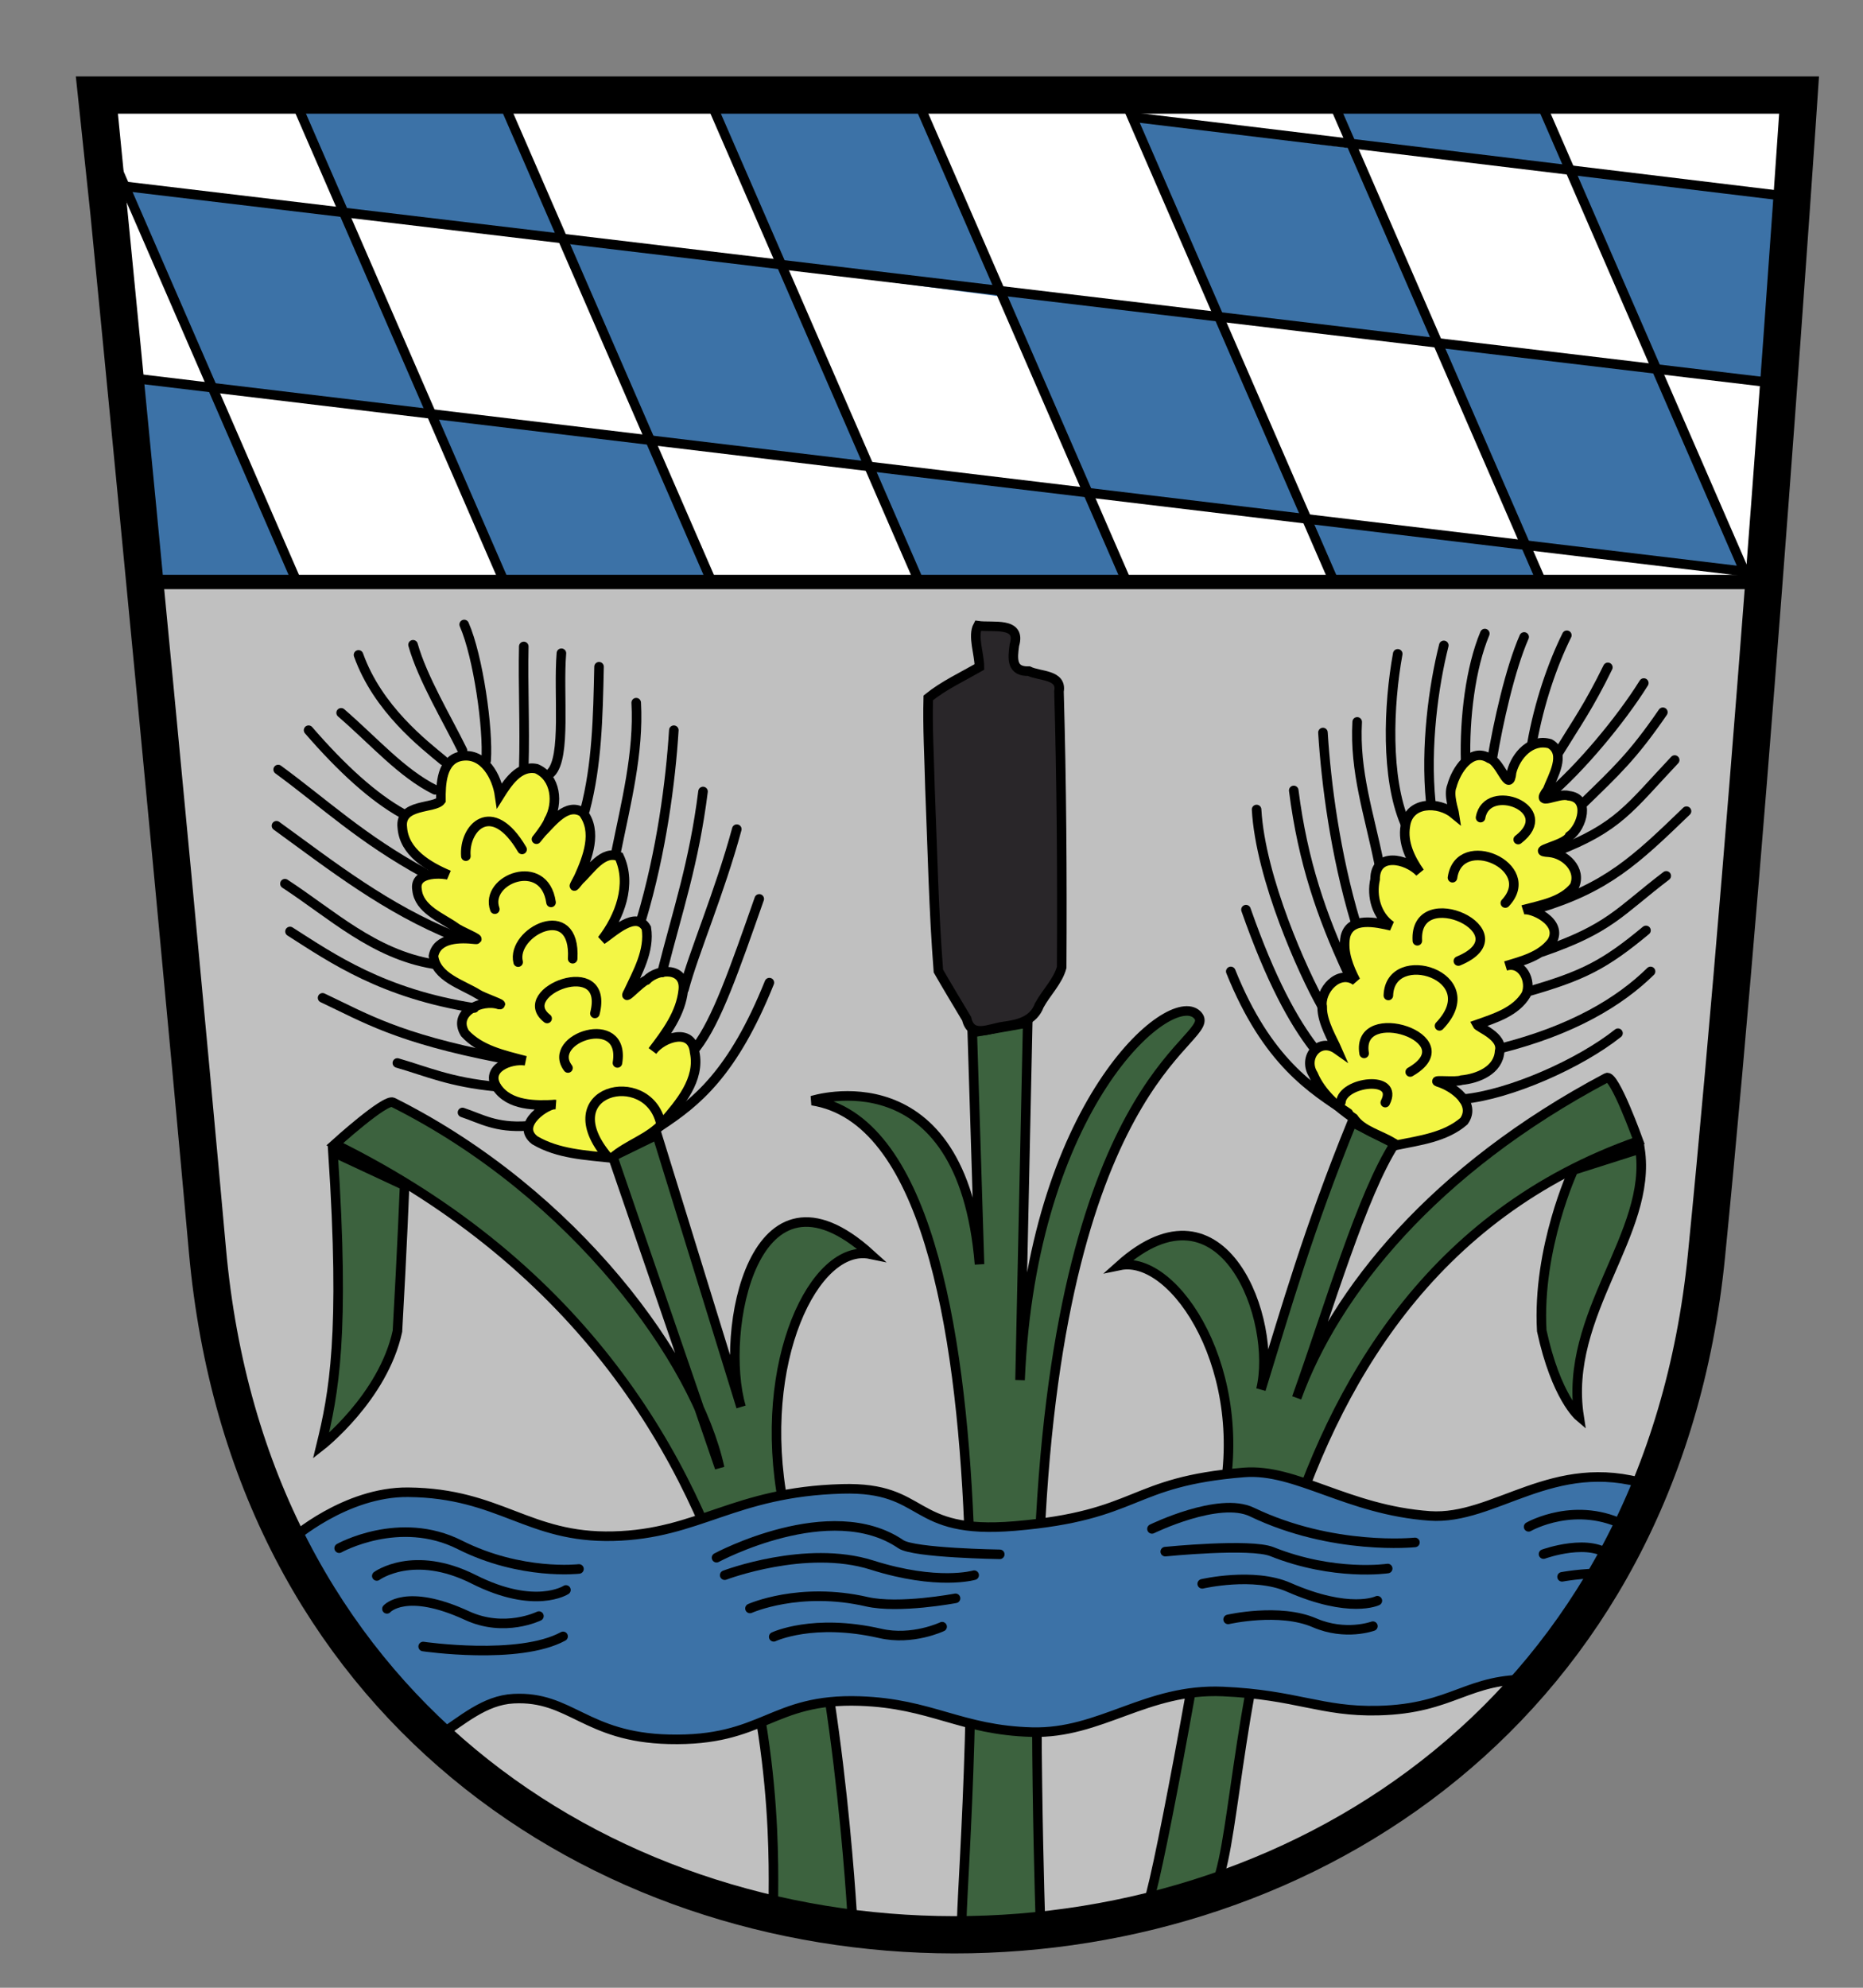 <?xml version="1.0" encoding="UTF-8" standalone="no"?>
<!-- Created with Inkscape (http://www.inkscape.org/) -->
<svg
   xmlns:dc="http://purl.org/dc/elements/1.1/"
   xmlns:cc="http://web.resource.org/cc/"
   xmlns:rdf="http://www.w3.org/1999/02/22-rdf-syntax-ns#"
   xmlns:svg="http://www.w3.org/2000/svg"
   xmlns="http://www.w3.org/2000/svg"
   xmlns:sodipodi="http://sodipodi.sourceforge.net/DTD/sodipodi-0.dtd"
   xmlns:inkscape="http://www.inkscape.org/namespaces/inkscape"
   id="svg2276"
   sodipodi:version="0.32"
   inkscape:version="0.45.1"
   width="195"
   height="208"
   version="1.0"
   sodipodi:docbase="C:\Documents and Settings\ceb\Desktop"
   sodipodi:docname="olching.svg"
   inkscape:output_extension="org.inkscape.output.svg.inkscape">
  <rect width="100%" height="100%" fill="#808080" stroke="none"/>
  <defs
     id="defs2279" />
  <sodipodi:namedview
     inkscape:window-height="817"
     inkscape:window-width="1152"
     inkscape:pageshadow="2"
     inkscape:pageopacity="0.0"
     guidetolerance="10.0"
     gridtolerance="10.0"
     objecttolerance="10.0"
     borderopacity="1.0"
     bordercolor="#666666"
     pagecolor="#ffffff"
     id="base"
     inkscape:zoom="32"
     inkscape:cx="164.72929"
     inkscape:cy="84.2622"
     inkscape:window-x="-4"
     inkscape:window-y="-4"
     inkscape:current-layer="layer1"
     showgrid="true" />
  <g
     inkscape:groupmode="layer"
     id="layer1"
     inkscape:label="vec"
     style="display:inline">
    <path
       style="opacity:1;fill:#c0c0c0;fill-opacity:1;fill-rule:evenodd;stroke:#000000;stroke-width:1;stroke-linecap:butt;stroke-linejoin:miter;stroke-miterlimit:4;stroke-dasharray:none;stroke-opacity:1;display:inline"
       d="M 10.192,9.95 L 188.309,9.95 C 188.309,9.95 183.427,82.963 178.616,131.39 C 169.207,226.1 30.304,226.378 21.715,130.849 C 17.42,83.087 10.22,10.143 10.192,9.95 z "
       id="path3236"
       sodipodi:nodetypes="ccssc" />
    <path
       style="fill:#ffffff;fill-opacity:1;fill-rule:evenodd;stroke:none;stroke-width:1px;stroke-linecap:butt;stroke-linejoin:miter;stroke-opacity:1"
       d="M 10.767,9.449 L 188.158,8.913 L 185.257,60.776 L 14.924,60.958 L 10.767,9.449 z "
       id="path4142"
       sodipodi:nodetypes="ccccc" />
    <path
       style="fill:#3c72a7;fill-opacity:1;fill-rule:evenodd;stroke:none;stroke-width:1px;stroke-linecap:butt;stroke-linejoin:miter;stroke-opacity:1"
       d="M 74.375,10.25 L 96,10.25 L 104.5,31 L 81.75,28 L 74.375,10.25 z "
       id="path4122"
       sodipodi:nodetypes="ccccc" />
    <path
       style="fill:#3c72a7;fill-opacity:1;fill-rule:evenodd;stroke:none;stroke-width:1px;stroke-linecap:butt;stroke-linejoin:miter;stroke-opacity:1"
       d="M 139.3,10 L 161.3,10.25 L 164.175,17.625 L 141.425,14.875 L 139.3,10 z "
       id="path4128"
       sodipodi:nodetypes="ccccc" />
    <path
       style="fill:#3c72a7;fill-opacity:1;fill-rule:evenodd;stroke:none;stroke-width:1px;stroke-linecap:butt;stroke-linejoin:miter;stroke-opacity:1"
       d="M 118.7,12.55 L 141.7,15.55 L 150.2,36.3 L 127.45,33.3 L 118.7,12.55 z "
       id="path4120"
       sodipodi:nodetypes="ccccc" />
    <path
       style="fill:#3c72a7;fill-opacity:1;fill-rule:evenodd;stroke:none;stroke-width:1px;stroke-linecap:butt;stroke-linejoin:miter;stroke-opacity:1"
       d="M 90.875,48.6 L 113.75,51.225 L 117.625,60.6 L 96.375,60.725 L 90.875,48.6 z "
       id="path4132"
       sodipodi:nodetypes="ccccc" />
    <path
       style="fill:#3c72a7;fill-opacity:1;fill-rule:evenodd;stroke:none;stroke-width:1px;stroke-linecap:butt;stroke-linejoin:miter;stroke-opacity:1"
       d="M 136.725,54.35 L 159.6,56.85 L 160.85,60.35 L 139.475,60.475 L 136.725,54.35 z "
       id="path4134"
       sodipodi:nodetypes="ccccc" />
    <path
       style="fill:#3c72a7;fill-opacity:1;fill-rule:evenodd;stroke:none;stroke-width:1px;stroke-linecap:butt;stroke-linejoin:miter;stroke-opacity:1"
       d="M 105,30.65 L 128,33.65 L 136.5,54.4 L 113.75,51.4 L 105,30.65 z "
       id="path4116"
       sodipodi:nodetypes="ccccc" />
    <path
       style="fill:#3c72a7;fill-opacity:1;fill-rule:evenodd;stroke:none;stroke-width:1px;stroke-linecap:butt;stroke-linejoin:miter;stroke-opacity:1"
       d="M 164.45,17.875 L 186.95,20.625 L 185.825,40 L 173.2,38.5 L 164.45,17.875 z "
       id="path4138"
       sodipodi:nodetypes="ccccc" />
    <path
       style="fill:#3c72a7;fill-opacity:1;fill-rule:evenodd;stroke:none;stroke-width:1px;stroke-linecap:butt;stroke-linejoin:miter;stroke-opacity:1"
       d="M 150.9,36 L 173.9,39 L 182.4,59.75 L 159.65,56.75 L 150.9,36 z "
       id="path4118"
       sodipodi:nodetypes="ccccc" />
    <path
       style="fill:#3c72a7;fill-opacity:1;fill-rule:evenodd;stroke:none;stroke-width:1px;stroke-linecap:butt;stroke-linejoin:miter;stroke-opacity:1"
       d="M 30.625,10.175 L 52,9.925 L 59,25.3 L 36.25,22.3 L 30.625,10.175 z "
       id="path4126"
       sodipodi:nodetypes="ccccc" />
    <path
       style="fill:#3c72a7;fill-opacity:1;fill-rule:evenodd;stroke:none;stroke-width:1px;stroke-linecap:butt;stroke-linejoin:miter;stroke-opacity:1"
       d="M 13.5,20 L 35.97,22.072 L 45,43.75 L 22.25,40.75 L 13.5,20 z "
       id="path4124"
       sodipodi:nodetypes="ccccc" />
    <path
       style="fill:#3c72a7;fill-opacity:1;fill-rule:evenodd;stroke:none;stroke-width:1px;stroke-linecap:butt;stroke-linejoin:miter;stroke-opacity:1"
       d="M 45.125,43.375 L 68,46 L 74.25,60.75 L 52.75,60.875 L 45.125,43.375 z "
       id="path4130"
       sodipodi:nodetypes="ccccc" />
    <path
       style="fill:#3c72a7;fill-opacity:1;fill-rule:evenodd;stroke:none;stroke-width:1px;stroke-linecap:butt;stroke-linejoin:miter;stroke-opacity:1"
       d="M 13.5,39.375 L 22.25,40.375 L 30.875,61 L 15.875,61 L 13.5,39.375 z "
       id="path4140"
       sodipodi:nodetypes="ccccc" />
    <path
       style="opacity:1;fill:#3c623e;fill-opacity:1;fill-rule:evenodd;stroke:#000000;stroke-width:1px;stroke-linecap:butt;stroke-linejoin:miter;stroke-opacity:1"
       d="M 107.569,107.033 L 106.768,144.414 C 107.979,115.728 122.431,103.344 125.303,106.182 C 127.929,108.776 111.582,111.269 108.939,158.806 C 107.998,175.621 108.939,202.293 108.939,202.293 L 100.707,201.939 C 99.962,201.107 108.586,118.858 85,115.172 C 85,115.172 100.707,110.121 102.525,132.293 L 101.768,108.051 L 107.569,107.033 z "
       id="path2226"
       sodipodi:nodetypes="ccsscccccc" />
    <path
       style="opacity:1;fill:#3c623e;fill-opacity:1;fill-rule:evenodd;stroke:#000000;stroke-width:1px;stroke-linecap:butt;stroke-linejoin:miter;stroke-opacity:1"
       d="M 68.775,118.746 L 77.568,147.221 C 75.279,139.535 78.802,120.1 91.103,131.239 C 85.301,130.032 79.146,142.49 81.989,157.363 C 87.681,171.785 89.239,201.1 89.239,201.1 L 81.007,200.746 C 80.262,199.914 87.136,145.415 35.05,119.729 C 35.05,119.729 40.321,114.945 41.131,115.35 C 60.265,124.925 72.916,142.514 75.325,153.6 L 64.13,121.014 L 68.775,118.746 z "
       id="path5120"
       sodipodi:nodetypes="cccccccsccc" />
    <path
       style="opacity:1;fill:#3c623e;fill-opacity:1;fill-rule:evenodd;stroke:#000000;stroke-width:1px;stroke-linecap:butt;stroke-linejoin:miter;stroke-opacity:1"
       d="M 141.525,117.421 C 136.969,128.607 134.666,136.706 131.982,145.396 C 133.738,138.242 128.115,122.658 117.197,132.413 C 122.999,131.207 131.154,143.664 127.811,157.787 C 125.739,172.209 120.664,199.274 120.061,199.274 L 127.043,197.671 C 131.19,191.22 127.837,134.672 171.5,119.403 C 171.5,119.403 168.97,112.351 168.169,112.774 C 150.079,122.349 139.732,135.189 135.725,146.274 C 139.144,136.7 142.563,124.996 145.982,119.689 L 141.525,117.421 z "
       id="path6094"
       sodipodi:nodetypes="cccccccsccc" />
    <path
       style="opacity:1;fill:#3c72a7;fill-opacity:1;fill-rule:evenodd;stroke:#000000;stroke-width:1px;stroke-linecap:butt;stroke-linejoin:miter;stroke-opacity:1"
       d="M 172.464,155.347 C 162.515,152.277 156.478,159.115 149.639,158.625 C 140.994,158.006 135.699,153.638 130.195,154.079 C 118.103,155.049 119.387,158.575 106.205,159.686 C 95.064,160.625 97.182,155.54 88.126,155.797 C 76.763,156.119 73.187,160.523 64.186,160.746 C 55.25,160.968 52.368,156.243 42.722,156.15 C 36.138,156.085 30.5,161.1 30.5,161.1 C 30.5,161.1 44.336,182.668 45.75,181.75 C 48.408,180.024 50.702,177.908 53.75,177.75 C 59.747,177.439 61.253,181.787 70,182 C 80,182.25 80.664,177.685 90,178 C 97.5,178.253 100.527,181.05 108,181.25 C 115.213,181.449 119.955,176.649 128,177 C 135.714,177.336 138.29,179.141 144.25,179 C 152.199,178.812 153.535,175.524 160.5,175.75 C 161.269,175.775 171.5,155.25 172.464,155.347 z "
       id="path2192"
       sodipodi:nodetypes="csssssssssssssssc" />
    <path
       style="opacity:1;fill:none;fill-opacity:1;fill-rule:evenodd;stroke:#000000;stroke-width:3.9;stroke-linecap:butt;stroke-linejoin:miter;stroke-miterlimit:4;stroke-dasharray:none;stroke-opacity:1;display:inline"
       d="M 10.192,9.95 L 188.308,9.95 C 188.308,9.95 183.426,82.963 178.616,131.389 C 169.207,226.099 30.304,226.378 21.714,130.849 C 17.42,83.086 10.22,10.142 10.192,9.95 z "
       id="path2257"
       sodipodi:nodetypes="ccssc" />
    <path
       style="fill:none;fill-rule:evenodd;stroke:#000000;stroke-width:1.5;stroke-linecap:butt;stroke-linejoin:miter;stroke-miterlimit:4;stroke-dasharray:none;stroke-opacity:1"
       d="M 15.747,60.9 L 184.239,60.9"
       id="path3328" />
    <path
       style="fill:none;fill-rule:evenodd;stroke:#000000;stroke-width:1px;stroke-linecap:butt;stroke-linejoin:miter;stroke-opacity:1"
       d="M 30.614,9.9 L 52.614,60.5"
       id="path6237" />
    <path
       style="fill:#3c72a7;fill-opacity:1;fill-rule:evenodd;stroke:none;stroke-width:1px;stroke-linecap:butt;stroke-linejoin:miter;stroke-opacity:1"
       d="M 59,25 L 82,28 L 90.5,48.75 L 67.75,45.75 L 59,25 z "
       id="path2174"
       sodipodi:nodetypes="ccccc" />
    <path
       style="fill:none;fill-rule:evenodd;stroke:#000000;stroke-width:1px;stroke-linecap:butt;stroke-linejoin:miter;stroke-opacity:1"
       d="M 52.329,9.9 L 74.329,60.5"
       id="path6239" />
    <path
       style="fill:none;fill-rule:evenodd;stroke:#000000;stroke-width:1px;stroke-linecap:butt;stroke-linejoin:miter;stroke-opacity:1"
       d="M 74.043,9.9 L 96.043,60.5"
       id="path6241" />
    <path
       style="fill:none;fill-rule:evenodd;stroke:#000000;stroke-width:1px;stroke-linecap:butt;stroke-linejoin:miter;stroke-opacity:1"
       d="M 95.757,9.9 L 117.757,60.5"
       id="path6243" />
    <path
       style="fill:none;fill-rule:evenodd;stroke:#000000;stroke-width:1px;stroke-linecap:butt;stroke-linejoin:miter;stroke-opacity:1"
       d="M 117.471,9.9 L 139.471,60.5"
       id="path6245" />
    <path
       style="fill:none;fill-rule:evenodd;stroke:#000000;stroke-width:1px;stroke-linecap:butt;stroke-linejoin:miter;stroke-opacity:1"
       d="M 139.186,9.9 L 161.186,60.5"
       id="path6247" />
    <path
       style="fill:none;fill-rule:evenodd;stroke:#000000;stroke-width:1px;stroke-linecap:butt;stroke-linejoin:miter;stroke-opacity:1"
       d="M 160.9,9.9 L 182.9,60.5"
       id="path6249" />
    <path
       style="fill:none;fill-rule:evenodd;stroke:#000000;stroke-width:1px;stroke-linecap:butt;stroke-linejoin:miter;stroke-opacity:1"
       d="M 8.9,9.9 L 30.9,60.5"
       id="path6251" />
    <path
       style="fill:none;fill-rule:evenodd;stroke:#000000;stroke-width:1px;stroke-linecap:butt;stroke-linejoin:miter;stroke-opacity:1"
       d="M 11,19.25 L 185,40"
       id="path6253" />
    <path
       style="fill:none;fill-rule:evenodd;stroke:#000000;stroke-width:1px;stroke-linecap:butt;stroke-linejoin:miter;stroke-opacity:1"
       d="M 12.5,39.4 L 183.5,59.9"
       id="path6255" />
    <path
       style="fill:none;fill-rule:evenodd;stroke:#000000;stroke-width:1px;stroke-linecap:butt;stroke-linejoin:miter;stroke-opacity:1"
       d="M 118.5,12.25 L 188.75,20.75"
       id="path6257" />
    <path
       style="fill:none;fill-rule:evenodd;stroke:#000000;stroke-width:1px;stroke-linecap:round;stroke-linejoin:miter;stroke-opacity:1"
       d="M 35.5,162.005 C 35.5,162.005 41.811,158.469 48.126,161.652 C 54.54,164.884 60.601,164.177 60.601,164.177"
       id="path2196"
       sodipodi:nodetypes="csc" />
    <path
       style="fill:none;fill-rule:evenodd;stroke:#000000;stroke-width:1px;stroke-linecap:round;stroke-linejoin:miter;stroke-opacity:1"
       d="M 39.439,164.909 C 39.439,164.909 43.275,162.081 49.59,165.263 C 56.004,168.495 59.237,166.374 59.237,166.374"
       id="path2198"
       sodipodi:nodetypes="csc" />
    <path
       style="fill:none;fill-rule:evenodd;stroke:#000000;stroke-width:1px;stroke-linecap:round;stroke-linejoin:miter;stroke-opacity:1"
       d="M 40.5,168.352 C 40.5,168.352 42.463,166.096 48.883,169.059 C 52.822,170.877 56.408,169.109 56.408,169.109"
       id="path2200"
       sodipodi:nodetypes="csc" />
    <path
       style="fill:none;fill-rule:evenodd;stroke:#000000;stroke-width:1px;stroke-linecap:round;stroke-linejoin:miter;stroke-opacity:1"
       d="M 44.293,172.293 C 44.293,172.293 54.293,173.757 58.939,171.232"
       id="path2202"
       sodipodi:nodetypes="cc" />
    <path
       style="fill:none;fill-rule:evenodd;stroke:#000000;stroke-width:1px;stroke-linecap:round;stroke-linejoin:miter;stroke-opacity:1"
       d="M 75,163 C 75,163 86.951,156.57 94.293,161.586 C 95.654,162.516 104.646,162.646 104.646,162.646"
       id="path2204"
       sodipodi:nodetypes="csc" />
    <path
       style="fill:none;fill-rule:evenodd;stroke:#000000;stroke-width:1px;stroke-linecap:round;stroke-linejoin:miter;stroke-opacity:1"
       d="M 75.854,164.828 C 75.854,164.828 84.37,161.584 91.257,163.767 C 98.155,165.954 101.964,164.828 101.964,164.828"
       id="path2206"
       sodipodi:nodetypes="csc" />
    <path
       style="fill:none;fill-rule:evenodd;stroke:#000000;stroke-width:1px;stroke-linecap:round;stroke-linejoin:miter;stroke-opacity:1"
       d="M 78.5,168.31 C 78.5,168.31 83.68,165.986 90.722,167.603 C 94.084,168.375 100.015,167.25 100.015,167.25"
       id="path2208"
       sodipodi:nodetypes="csc" />
    <path
       style="fill:none;fill-rule:evenodd;stroke:#000000;stroke-width:1px;stroke-linecap:round;stroke-linejoin:miter;stroke-opacity:1"
       d="M 80.985,171.279 C 80.985,171.279 85.105,169.309 92.146,170.925 C 95.509,171.698 98.611,170.218 98.611,170.218"
       id="path2210"
       sodipodi:nodetypes="csc" />
    <path
       style="fill:none;fill-rule:evenodd;stroke:#000000;stroke-width:1px;stroke-linecap:round;stroke-linejoin:miter;stroke-opacity:1"
       d="M 128.549,169.456 C 128.549,169.456 133.92,168.223 137.589,169.81 C 140.844,171.217 143.7,170.163 143.7,170.163"
       id="path2212"
       sodipodi:nodetypes="csc" />
    <path
       style="fill:none;fill-rule:evenodd;stroke:#000000;stroke-width:1px;stroke-linecap:round;stroke-linejoin:miter;stroke-opacity:1"
       d="M 125.836,165.734 C 125.836,165.734 131.214,164.483 134.875,166.087 C 141.312,168.909 144.168,167.501 144.168,167.501"
       id="path2214"
       sodipodi:nodetypes="csc" />
    <path
       style="fill:none;fill-rule:evenodd;stroke:#000000;stroke-width:1px;stroke-linecap:round;stroke-linejoin:miter;stroke-opacity:1"
       d="M 121.967,162.364 C 121.967,162.364 130.881,161.467 133.128,162.364 C 139.654,164.972 145.25,164.132 145.25,164.132"
       id="path2216"
       sodipodi:nodetypes="csc" />
    <path
       style="fill:none;fill-rule:evenodd;stroke:#000000;stroke-width:1px;stroke-linecap:round;stroke-linejoin:miter;stroke-opacity:1"
       d="M 120.577,159.986 C 120.577,159.986 127.579,156.56 131.031,158.218 C 139.53,162.3 148.102,161.4 148.102,161.4"
       id="path2218"
       sodipodi:nodetypes="csc" />
    <path
       style="fill:none;fill-rule:evenodd;stroke:#000000;stroke-width:1px;stroke-linecap:round;stroke-linejoin:miter;stroke-opacity:1"
       d="M 160,159.768 C 160,159.768 165,156.889 170.354,159.768"
       id="path2220"
       sodipodi:nodetypes="cc" />
    <path
       style="fill:none;fill-rule:evenodd;stroke:#000000;stroke-width:1px;stroke-linecap:round;stroke-linejoin:miter;stroke-opacity:1"
       d="M 161.561,162.621 C 161.561,162.621 166.561,160.803 168.732,162.975"
       id="path2222"
       sodipodi:nodetypes="cc" />
    <path
       style="fill:none;fill-rule:evenodd;stroke:#000000;stroke-width:1px;stroke-linecap:round;stroke-linejoin:miter;stroke-opacity:1"
       d="M 163.5,165 C 163.5,165 165.672,164.596 167.843,164.646"
       id="path2224"
       sodipodi:nodetypes="cc" />
    <path
       style="fill:#292629;fill-opacity:1;fill-rule:evenodd;stroke:#000000;stroke-width:1px;stroke-linecap:round;stroke-linejoin:miter;stroke-opacity:1"
       d="M 98.222,101.611 C 97.721,95.228 97.598,88.815 97.338,82.417 C 97.267,79.288 97.075,76.153 97.161,73.025 C 98.786,71.718 100.709,70.827 102.515,69.793 C 102.51,68.43 101.779,66.557 102.361,65.476 C 103.89,65.7 106.934,65.004 106.174,67.51 C 105.977,68.954 105.861,70.292 107.697,70.231 C 108.825,70.779 111.173,70.56 110.843,72.347 C 111.118,81.971 111.182,91.602 111.125,101.229 C 110.734,102.686 109.506,103.863 108.78,105.2 C 108.165,106.845 106.578,107.211 104.999,107.418 C 103.52,107.632 101.653,108.669 101.181,106.608 C 100.192,104.944 99.183,103.291 98.222,101.611 z "
       id="path3198" />
    <path
       style="fill:#3c623e;fill-opacity:1;fill-rule:evenodd;stroke:#000000;stroke-width:1px;stroke-linecap:butt;stroke-linejoin:miter;stroke-opacity:1"
       d="M 34.85,120.55 C 36.127,139.775 34.94,145.813 33.6,151.3 C 33.6,151.3 40.1,146.238 41.6,139.3 C 42.091,130.654 42.35,124.05 42.35,124.05 L 34.85,120.55 z "
       id="path6092"
       sodipodi:nodetypes="ccccc" />
    <path
       style="fill:#3c623e;fill-opacity:1;fill-rule:evenodd;stroke:#000000;stroke-width:1px;stroke-linecap:butt;stroke-linejoin:miter;stroke-opacity:1"
       d="M 171.656,120.219 C 173.004,129.069 163.629,137.482 165.281,148.219 C 165.281,148.219 162.875,146.188 161.375,139.25 C 160.884,130.603 164.688,122.438 164.688,122.438 L 171.656,120.219 z "
       id="path7065"
       sodipodi:nodetypes="ccccc" />
    <path
       style="fill:#f3f645;fill-opacity:1;fill-rule:evenodd;stroke:#000000;stroke-width:1px;stroke-linecap:round;stroke-linejoin:miter;stroke-opacity:1"
       d="M 64.061,121.177 C 61.326,120.88 58.394,120.751 55.975,119.316 C 53.842,117.666 57.406,115.432 58.124,115.582 C 56.021,115.699 53.327,115.718 52.007,113.775 C 50.738,111.814 53.407,110.755 55,111 C 52.773,110.413 50.276,109.89 48.662,108.125 C 47.34,105.958 50.408,104.5 52.241,105.115 C 52.98,105.193 50.502,104.364 50.006,104.018 C 48.351,102.997 45.629,102.249 45.371,100.037 C 45.736,98.088 48.194,98.112 49.735,98.289 C 50.58,98.38 48.115,97.422 47.653,97.023 C 46.173,95.983 43.852,95.146 43.649,93.098 C 43.299,91.049 46.64,91.425 46.986,91.574 C 44.838,90.67 42.285,89.175 42.109,86.587 C 41.799,84.052 45.516,84.648 46.152,83.758 C 46.127,82.078 46.209,79.452 48.327,79.118 C 50.667,78.755 52.01,81.278 52.293,83.237 C 53.121,81.919 54.34,80.05 56.154,80.438 C 58.21,81.323 58.472,84.073 57.444,85.841 C 57.186,86.67 55.208,88.95 56.708,87.134 C 57.794,86.058 59.332,83.933 61,85 C 62.565,87.008 61.507,89.742 60.577,91.796 C 60.094,92.724 59.817,93.156 60.662,92.095 C 61.78,91.077 63.118,88.888 64.805,89.636 C 66.166,92.554 64.856,95.96 63,98.354 C 64.187,97.572 66.565,95.23 67.653,97.11 C 68.028,99.483 66.733,101.729 65.761,103.813 C 65.082,104.979 67.05,102.75 67.671,102.559 C 68.91,101.287 71.768,101.217 71.52,103.578 C 71.279,106.018 69.74,108.082 68.293,109.972 C 69.358,108.525 72.456,107.503 72.706,110.098 C 73.314,112.969 71.163,115.444 69.423,117.464 C 67.983,119.126 65.697,119.74 64.061,121.177 z "
       id="path7069" />
    <path
       style="fill:none;fill-rule:evenodd;stroke:#000000;stroke-width:1px;stroke-linecap:round;stroke-linejoin:miter;stroke-opacity:1"
       d="M 48.763,89.591 C 48.521,86.641 51.478,83.491 54.646,88.884"
       id="path7071"
       sodipodi:nodetypes="cs" />
    <path
       style="fill:none;fill-rule:evenodd;stroke:#000000;stroke-width:1px;stroke-linecap:round;stroke-linejoin:miter;stroke-opacity:1"
       d="M 51.793,95.138 C 50.667,92.011 56.983,89.568 57.677,94.431"
       id="path7073"
       sodipodi:nodetypes="cs" />
    <path
       style="fill:none;fill-rule:evenodd;stroke:#000000;stroke-width:1px;stroke-linecap:round;stroke-linejoin:miter;stroke-opacity:1"
       d="M 54.234,100.677 C 53.462,97.55 60.308,94.046 59.941,100.323"
       id="path7075"
       sodipodi:nodetypes="cs" />
    <path
       style="fill:none;fill-rule:evenodd;stroke:#000000;stroke-width:1px;stroke-linecap:round;stroke-linejoin:miter;stroke-opacity:1"
       d="M 57.268,106.577 C 53.667,103.804 63.872,99.769 62.268,106.046"
       id="path7077"
       sodipodi:nodetypes="cs" />
    <path
       style="fill:none;fill-rule:evenodd;stroke:#000000;stroke-width:1px;stroke-linecap:round;stroke-linejoin:miter;stroke-opacity:1"
       d="M 59.451,111.756 C 57.088,108.629 65.525,105.832 64.628,111.226"
       id="path7079"
       sodipodi:nodetypes="cs" />
    <path
       style="fill:none;fill-rule:evenodd;stroke:#000000;stroke-width:1px;stroke-linecap:butt;stroke-linejoin:miter;stroke-opacity:1"
       d="M 63.626,121.08 C 57.688,114.057 67.765,111.629 69.157,117.5"
       id="path7081"
       sodipodi:nodetypes="cs" />
    <path
       style="fill:none;fill-rule:evenodd;stroke:#000000;stroke-width:1px;stroke-linecap:round;stroke-linejoin:miter;stroke-opacity:1"
       d="M 72.879,109.591 C 75.019,106.812 76.865,101.484 79.47,94.061"
       id="path7083"
       sodipodi:nodetypes="cc" />
    <path
       style="fill:none;fill-rule:evenodd;stroke:#000000;stroke-width:1px;stroke-linecap:round;stroke-linejoin:miter;stroke-opacity:1"
       d="M 69.116,117.823 C 72.921,115.318 76.726,112.278 80.53,102.823"
       id="path7085"
       sodipodi:nodetypes="cc" />
    <path
       style="fill:none;fill-rule:evenodd;stroke:#000000;stroke-width:1px;stroke-linecap:round;stroke-linejoin:miter;stroke-opacity:1"
       d="M 71.591,103.53 C 72.606,99.689 75.322,93.403 77.121,86.763"
       id="path7087"
       sodipodi:nodetypes="cc" />
    <path
       style="fill:none;fill-rule:evenodd;stroke:#000000;stroke-width:1px;stroke-linecap:round;stroke-linejoin:miter;stroke-opacity:1"
       d="M 69.293,101.763 C 70.957,95.155 72.629,90.387 73.586,82.823"
       id="path7089"
       sodipodi:nodetypes="cc" />
    <path
       style="fill:none;fill-rule:evenodd;stroke:#000000;stroke-width:1px;stroke-linecap:round;stroke-linejoin:miter;stroke-opacity:1"
       d="M 67.121,96.232 C 69.245,89.109 70.197,81.742 70.53,76.409"
       id="path7091"
       sodipodi:nodetypes="cc" />
    <path
       style="fill:none;fill-rule:evenodd;stroke:#000000;stroke-width:1px;stroke-linecap:round;stroke-linejoin:miter;stroke-opacity:1"
       d="M 64.47,89.237 C 65.526,84.002 66.88,78.766 66.591,73.53"
       id="path7093"
       sodipodi:nodetypes="cc" />
    <path
       style="fill:none;fill-rule:evenodd;stroke:#000000;stroke-width:1px;stroke-linecap:round;stroke-linejoin:miter;stroke-opacity:1"
       d="M 61.237,84.768 C 62.481,79.992 62.588,75.142 62.702,69.768"
       id="path7095"
       sodipodi:nodetypes="cc" />
    <path
       style="fill:none;fill-rule:evenodd;stroke:#000000;stroke-width:1px;stroke-linecap:round;stroke-linejoin:miter;stroke-opacity:1"
       d="M 57.652,80.879 C 59.293,79.245 58.413,72.57 58.763,68.354"
       id="path7097"
       sodipodi:nodetypes="cc" />
    <path
       style="fill:none;fill-rule:evenodd;stroke:#000000;stroke-width:1px;stroke-linecap:round;stroke-linejoin:miter;stroke-opacity:1"
       d="M 54.823,80.348 C 54.957,75.826 54.73,71.76 54.823,67.646"
       id="path7099"
       sodipodi:nodetypes="cc" />
    <path
       style="fill:none;fill-rule:evenodd;stroke:#000000;stroke-width:1px;stroke-linecap:round;stroke-linejoin:miter;stroke-opacity:1"
       d="M 50.884,79.591 C 51.126,76.258 50.049,68.682 48.586,65.348"
       id="path7101"
       sodipodi:nodetypes="cc" />
    <path
       style="fill:none;fill-rule:evenodd;stroke:#000000;stroke-width:1px;stroke-linecap:round;stroke-linejoin:miter;stroke-opacity:1"
       d="M 48.409,78.53 C 46.776,75.197 44.223,70.98 43.232,67.47"
       id="path7103"
       sodipodi:nodetypes="cc" />
    <path
       style="fill:none;fill-rule:evenodd;stroke:#000000;stroke-width:1px;stroke-linecap:round;stroke-linejoin:miter;stroke-opacity:1"
       d="M 46.414,79.591 C 44.344,77.872 39.54,74.182 37.525,68.53"
       id="path7105"
       sodipodi:nodetypes="cc" />
    <path
       style="fill:none;fill-rule:evenodd;stroke:#000000;stroke-width:1px;stroke-linecap:round;stroke-linejoin:miter;stroke-opacity:1"
       d="M 45.53,82.646 C 42.02,80.886 39.217,77.629 35.707,74.591"
       id="path7107"
       sodipodi:nodetypes="cc" />
    <path
       style="fill:none;fill-rule:evenodd;stroke:#000000;stroke-width:1px;stroke-linecap:round;stroke-linejoin:miter;stroke-opacity:1"
       d="M 32.298,76.409 C 35.802,80.459 39.089,83.428 42.121,85.121"
       id="path7109"
       sodipodi:nodetypes="cc" />
    <path
       style="fill:none;fill-rule:evenodd;stroke:#000000;stroke-width:1px;stroke-linecap:round;stroke-linejoin:miter;stroke-opacity:1"
       d="M 29.116,80.525 C 34.039,84.136 37.812,87.748 44.419,91.359"
       id="path7111"
       sodipodi:nodetypes="cc" />
    <path
       style="fill:none;fill-rule:evenodd;stroke:#000000;stroke-width:1px;stroke-linecap:round;stroke-linejoin:miter;stroke-opacity:1"
       d="M 47.652,98 C 40.441,95.109 34.792,90.657 28.939,86.409"
       id="path7113"
       sodipodi:nodetypes="cc" />
    <path
       style="fill:none;fill-rule:evenodd;stroke:#000000;stroke-width:1px;stroke-linecap:round;stroke-linejoin:miter;stroke-opacity:1"
       d="M 45.354,100.879 C 39.121,99.836 34.748,95.692 29.823,92.47"
       id="path7115"
       sodipodi:nodetypes="cc" />
    <path
       style="fill:none;fill-rule:evenodd;stroke:#000000;stroke-width:1px;stroke-linecap:round;stroke-linejoin:miter;stroke-opacity:1"
       d="M 49.646,105.475 C 40.065,103.966 34.833,100.331 30.354,97.47"
       id="path7117"
       sodipodi:nodetypes="cc" />
    <path
       style="fill:none;fill-rule:evenodd;stroke:#000000;stroke-width:1px;stroke-linecap:round;stroke-linejoin:miter;stroke-opacity:1"
       d="M 52.298,110.702 C 41.535,108.606 38.212,106.51 33.763,104.414"
       id="path7119"
       sodipodi:nodetypes="cc" />
    <path
       style="fill:none;fill-rule:evenodd;stroke:#000000;stroke-width:1px;stroke-linecap:round;stroke-linejoin:miter;stroke-opacity:1"
       d="M 51.945,113.707 C 47.072,113.238 44.73,112.135 41.591,111.232"
       id="path7121"
       sodipodi:nodetypes="cc" />
    <path
       style="fill:none;fill-rule:evenodd;stroke:#000000;stroke-width:1px;stroke-linecap:round;stroke-linejoin:miter;stroke-opacity:1"
       d="M 55.177,117.823 C 51.883,118.044 50.383,117.068 48.409,116.409"
       id="path7123"
       sodipodi:nodetypes="cc" />
    <path
       style="fill:#f3f645;fill-opacity:1;fill-rule:evenodd;stroke:#000000;stroke-width:1px;stroke-linecap:round;stroke-linejoin:miter;stroke-opacity:1"
       d="M 146.179,119.828 C 148.607,119.336 151.302,118.995 153.234,117.318 C 154.547,115.447 152.116,113.699 150.509,113.214 C 149.857,112.954 152.389,113.269 152.988,113.026 C 154.7,112.86 156.846,111.987 156.966,110.003 C 157.375,108.451 154.773,107.555 154.598,107.208 C 156.47,106.548 158.654,105.88 159.731,104.08 C 160.358,102.686 159.339,100.528 157.593,101.078 C 159.317,100.561 161.292,100.06 162.427,98.55 C 163.704,96.425 160.174,94.936 159.42,95.207 C 161.294,94.699 163.514,94.356 164.788,92.752 C 165.578,90.993 163.846,89.344 162.169,89.187 C 159.89,89.049 163.846,88.485 164.285,87.488 C 165.606,86.532 166.503,83.485 164.168,83.266 C 163.113,82.913 160.549,84.543 161.977,82.656 C 162.518,81.231 163.991,78.856 162.239,77.828 C 160.272,77.257 158.672,79.046 158.221,80.787 C 157.978,83.221 157.076,79.648 155.885,79.352 C 153.968,78.16 152.396,80.627 151.974,82.237 C 151.578,83.153 152.171,84.787 152.232,85.191 C 150.58,83.817 147.425,83.84 147.097,86.431 C 146.794,88.179 147.628,89.896 148.614,91.285 C 147.215,89.813 143.925,89.138 143.931,92.024 C 143.534,93.782 144.083,95.826 145.614,96.88 C 144.053,96.516 141.316,95.893 140.818,98.017 C 140.514,99.622 141.173,101.229 141.895,102.63 C 140.147,101.381 138.082,103.636 138.395,105.436 C 138.383,106.967 139.527,108.847 139.948,109.815 C 138.083,108.496 136.336,110.644 137.45,112.425 C 138.282,114.384 139.962,115.829 141.681,117.005 C 142.565,118.316 144.426,118.729 145.766,119.557 L 145.995,119.683 L 146.179,119.828 L 146.179,119.828 z "
       id="path34257" />
    <path
       style="fill:none;fill-rule:evenodd;stroke:#000000;stroke-width:1px;stroke-linecap:round;stroke-linejoin:miter;stroke-opacity:1"
       d="M 158.909,87.854 C 163.119,84.638 155.63,81.749 154.97,85.555"
       id="path34259"
       sodipodi:nodetypes="cs" />
    <path
       style="fill:none;fill-rule:evenodd;stroke:#000000;stroke-width:1px;stroke-linecap:round;stroke-linejoin:miter;stroke-opacity:1"
       d="M 157.563,94.496 C 161.163,90.663 152.726,86.982 152.032,91.845"
       id="path34261"
       sodipodi:nodetypes="cs" />
    <path
       style="fill:none;fill-rule:evenodd;stroke:#000000;stroke-width:1px;stroke-linecap:round;stroke-linejoin:miter;stroke-opacity:1"
       d="M 152.647,100.565 C 159.782,97.616 147.987,92.167 148.354,98.444"
       id="path34263"
       sodipodi:nodetypes="cs" />
    <path
       style="fill:none;fill-rule:evenodd;stroke:#000000;stroke-width:1px;stroke-linecap:round;stroke-linejoin:miter;stroke-opacity:1"
       d="M 150.673,107.349 C 155.688,102.101 145.483,98.951 145.32,104.167"
       id="path34265"
       sodipodi:nodetypes="cs" />
    <path
       style="fill:none;fill-rule:evenodd;stroke:#000000;stroke-width:1px;stroke-linecap:round;stroke-linejoin:miter;stroke-opacity:1"
       d="M 147.606,112.175 C 153.681,108.695 141.886,104.837 142.783,110.23"
       id="path34267"
       sodipodi:nodetypes="cs" />
    <path
       style="fill:none;fill-rule:evenodd;stroke:#000000;stroke-width:1px;stroke-linecap:round;stroke-linejoin:miter;stroke-opacity:1"
       d="M 144.996,115.377 C 146.515,112.419 140.504,113.174 140.35,115.332"
       id="path34269"
       sodipodi:nodetypes="cs" />
    <path
       style="fill:none;fill-rule:evenodd;stroke:#000000;stroke-width:1px;stroke-linecap:round;stroke-linejoin:miter;stroke-opacity:1"
       d="M 137.537,109.656 C 135.398,106.878 133.02,102.61 130.416,95.187"
       id="path34271"
       sodipodi:nodetypes="cc" />
    <path
       style="fill:none;fill-rule:evenodd;stroke:#000000;stroke-width:1px;stroke-linecap:round;stroke-linejoin:miter;stroke-opacity:1"
       d="M 141.123,116.474 C 137.318,113.97 132.63,111.106 128.825,101.651"
       id="path34273"
       sodipodi:nodetypes="cc" />
    <path
       style="fill:none;fill-rule:evenodd;stroke:#000000;stroke-width:1px;stroke-linecap:round;stroke-linejoin:miter;stroke-opacity:1"
       d="M 138.368,105.26 C 136.406,101.797 131.935,91.903 131.527,84.707"
       id="path34275"
       sodipodi:nodetypes="cc" />
    <path
       style="fill:none;fill-rule:evenodd;stroke:#000000;stroke-width:1px;stroke-linecap:round;stroke-linejoin:miter;stroke-opacity:1"
       d="M 140.946,101.474 C 138.398,95.928 136.373,90.276 135.416,82.712"
       id="path34277"
       sodipodi:nodetypes="cc" />
    <path
       style="fill:none;fill-rule:evenodd;stroke:#000000;stroke-width:1px;stroke-linecap:round;stroke-linejoin:miter;stroke-opacity:1"
       d="M 141.881,96.474 C 139.757,89.351 138.805,81.984 138.472,76.651"
       id="path34279"
       sodipodi:nodetypes="cc" />
    <path
       style="fill:none;fill-rule:evenodd;stroke:#000000;stroke-width:1px;stroke-linecap:round;stroke-linejoin:miter;stroke-opacity:1"
       d="M 144.355,90.364 C 143.299,85.128 141.769,80.776 142.057,75.54"
       id="path34281"
       sodipodi:nodetypes="cc" />
    <path
       style="fill:none;fill-rule:evenodd;stroke:#000000;stroke-width:1px;stroke-linecap:round;stroke-linejoin:miter;stroke-opacity:1"
       d="M 147.068,86.155 C 145.039,81.379 145.325,73.793 146.3,68.419"
       id="path34283"
       sodipodi:nodetypes="cc" />
    <path
       style="fill:none;fill-rule:evenodd;stroke:#000000;stroke-width:1px;stroke-linecap:round;stroke-linejoin:miter;stroke-opacity:1"
       d="M 149.759,83.949 C 149.179,78.073 150.059,71.752 151.123,67.535"
       id="path34285"
       sodipodi:nodetypes="cc" />
    <path
       style="fill:none;fill-rule:evenodd;stroke:#000000;stroke-width:1px;stroke-linecap:round;stroke-linejoin:miter;stroke-opacity:1"
       d="M 153.409,79.676 C 153.275,75.154 153.918,69.881 155.416,66.298"
       id="path34287"
       sodipodi:nodetypes="cc" />
    <path
       style="fill:none;fill-rule:evenodd;stroke:#000000;stroke-width:1px;stroke-linecap:round;stroke-linejoin:miter;stroke-opacity:1"
       d="M 156.173,79.48 C 156.815,75.616 158.069,69.985 159.532,66.651"
       id="path34289"
       sodipodi:nodetypes="cc" />
    <path
       style="fill:none;fill-rule:evenodd;stroke:#000000;stroke-width:1px;stroke-linecap:round;stroke-linejoin:miter;stroke-opacity:1"
       d="M 160.354,77.785 C 161.1,73.565 162.506,69.48 164.002,66.474"
       id="path34291"
       sodipodi:nodetypes="cc" />
    <path
       style="fill:none;fill-rule:evenodd;stroke:#000000;stroke-width:1px;stroke-linecap:round;stroke-linejoin:miter;stroke-opacity:1"
       d="M 163.138,78.742 C 165.031,75.654 166.28,73.943 168.295,69.833"
       id="path34293"
       sodipodi:nodetypes="cc" />
    <path
       style="fill:none;fill-rule:evenodd;stroke:#000000;stroke-width:1px;stroke-linecap:round;stroke-linejoin:miter;stroke-opacity:1"
       d="M 162.057,83.242 C 165.391,80.421 169.608,75.396 172.057,71.474"
       id="path34295"
       sodipodi:nodetypes="cc" />
    <path
       style="fill:none;fill-rule:evenodd;stroke:#000000;stroke-width:1px;stroke-linecap:round;stroke-linejoin:miter;stroke-opacity:1"
       d="M 174.052,74.53 C 170.902,79.11 169.206,80.665 165.643,84.126"
       id="path34297"
       sodipodi:nodetypes="cc" />
    <path
       style="fill:none;fill-rule:evenodd;stroke:#000000;stroke-width:1px;stroke-linecap:round;stroke-linejoin:miter;stroke-opacity:1"
       d="M 175.29,79.53 C 170.543,84.555 169.422,86.576 162.815,89.126"
       id="path34299"
       sodipodi:nodetypes="cc" />
    <path
       style="fill:none;fill-rule:evenodd;stroke:#000000;stroke-width:1px;stroke-linecap:round;stroke-linejoin:miter;stroke-opacity:1"
       d="M 160.997,95.06 C 168.207,92.877 171.204,90.015 176.527,84.883"
       id="path34301"
       sodipodi:nodetypes="cc" />
    <path
       style="fill:none;fill-rule:evenodd;stroke:#000000;stroke-width:1px;stroke-linecap:round;stroke-linejoin:miter;stroke-opacity:1"
       d="M 161.423,99.603 C 168.54,97.146 169.48,95.404 174.406,91.651"
       id="path34303"
       sodipodi:nodetypes="cc" />
    <path
       style="fill:none;fill-rule:evenodd;stroke:#000000;stroke-width:1px;stroke-linecap:round;stroke-linejoin:miter;stroke-opacity:1"
       d="M 159.886,103.773 C 165.755,102.087 167.982,100.927 172.284,97.358"
       id="path34305"
       sodipodi:nodetypes="cc" />
    <path
       style="fill:none;fill-rule:evenodd;stroke:#000000;stroke-width:1px;stroke-linecap:round;stroke-linejoin:miter;stroke-opacity:1"
       d="M 157.057,109.707 C 164.638,107.788 169.552,104.808 172.764,101.651"
       id="path34307"
       sodipodi:nodetypes="cc" />
    <path
       style="fill:none;fill-rule:evenodd;stroke:#000000;stroke-width:1px;stroke-linecap:round;stroke-linejoin:miter;stroke-opacity:1"
       d="M 153.168,115.01 C 158.041,114.54 165.332,111.317 169.355,108.116"
       id="path34309"
       sodipodi:nodetypes="cc" />
  </g>
</svg>
